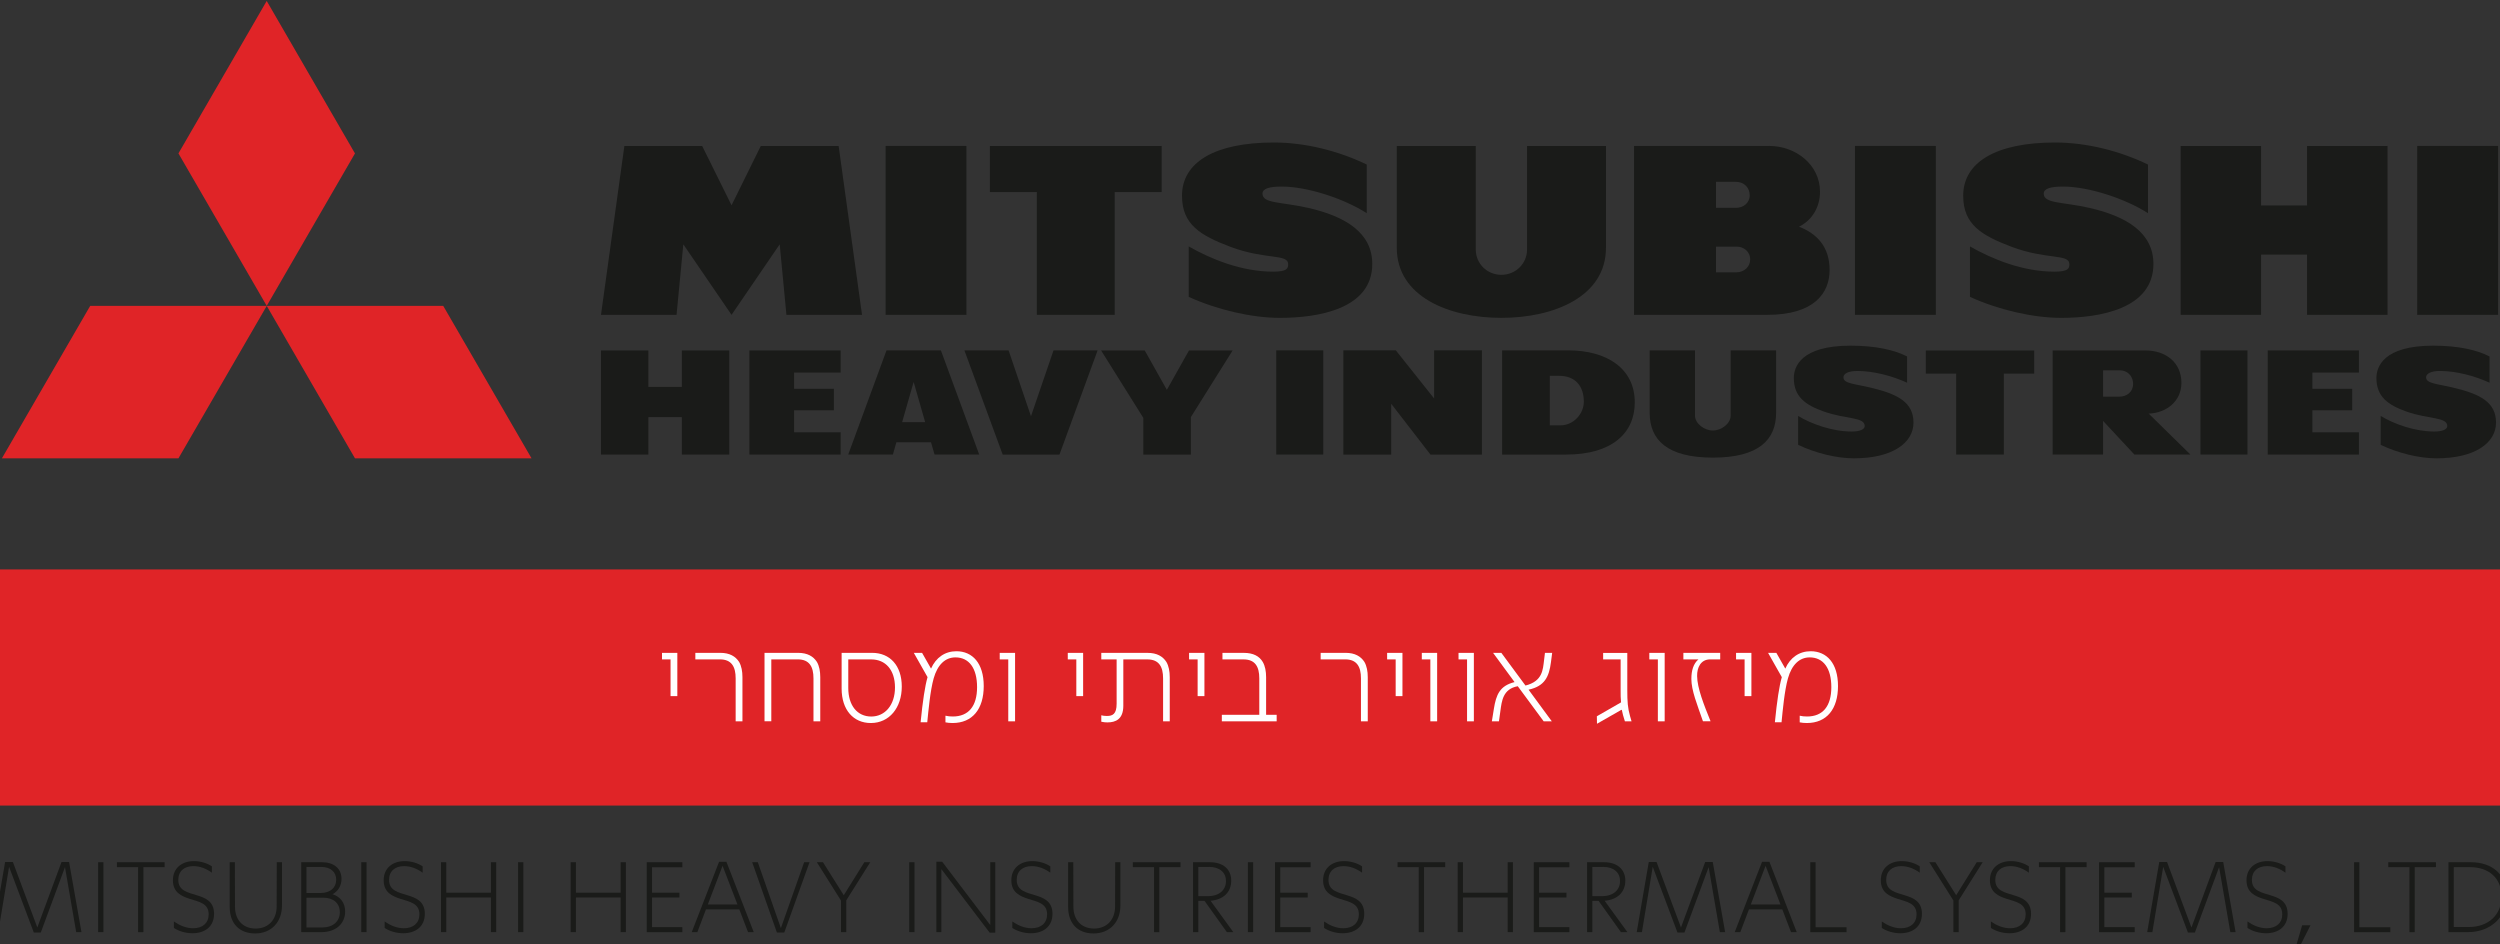 <svg width="180" height="68" viewBox="0 0 180 68" fill="none" xmlns="http://www.w3.org/2000/svg">
<rect x="0" y="0" width="180" height="68" fill="#333333" stroke="none"/>
<g clip-path="url(#clip0_402_2613)">
<path d="M19.205 22.023L25.558 11.047L19.203 0.068L12.848 11.045L19.205 22.023Z" fill="#E02427"/>
<path d="M19.205 22.023L25.558 33H38.271L31.912 22.023H19.205Z" fill="#E02427"/>
<path d="M6.494 22.023L0.137 33H12.848L19.207 22.023H6.494Z" fill="#E02427"/>
<path d="M69.583 10.508H63.764V22.669H69.583V10.508Z" fill="#1A1B19"/>
<path d="M54.777 10.51L52.671 14.779L50.556 10.51H44.955L43.271 22.669H48.712L49.199 17.591L52.671 22.669L56.138 17.591L56.623 22.669H62.066L60.382 10.51H54.777Z" fill="#1A1B19"/>
<path d="M83.64 10.51H71.272V13.829H74.652V22.669H80.259V13.829H83.64V10.51Z" fill="#1A1B19"/>
<path d="M98.406 15.351V11.847C96.392 10.873 94.002 10.26 91.72 10.26C87.438 10.26 85.104 11.696 85.104 14.09C85.104 16.151 86.399 16.943 88.592 17.772C91.132 18.728 92.748 18.248 92.748 19.03C92.748 19.333 92.652 19.559 91.671 19.559C89.382 19.559 87.183 18.652 85.589 17.743V21.375C87.62 22.3 90.12 22.887 92.157 22.887C94.911 22.887 98.803 22.244 98.803 19.005C98.803 16.746 96.85 15.575 94.209 14.972C92.229 14.52 90.899 14.666 90.899 13.938C90.899 13.573 91.413 13.433 92.282 13.433C94.158 13.433 96.803 14.317 98.407 15.351" fill="#1A1B19"/>
<path d="M139.38 10.508H133.557V22.669H139.38V10.508Z" fill="#1A1B19"/>
<path d="M179.863 10.508H174.038V22.669H179.863V10.508Z" fill="#1A1B19"/>
<path d="M154.656 15.351V11.847C152.641 10.873 150.246 10.26 147.969 10.26C143.688 10.26 141.35 11.696 141.35 14.09C141.35 16.151 142.645 16.943 144.838 17.772C147.38 18.728 148.996 18.248 148.996 19.03C148.996 19.333 148.902 19.559 147.916 19.559C145.631 19.559 143.431 18.652 141.839 17.743V21.375C143.866 22.3 146.364 22.887 148.407 22.887C151.158 22.887 155.047 22.244 155.047 19.005C155.047 16.746 153.096 15.575 150.457 14.972C148.475 14.52 147.149 14.666 147.149 13.938C147.149 13.573 147.665 13.433 148.532 13.433C150.41 13.433 153.047 14.317 154.658 15.351" fill="#1A1B19"/>
<path d="M108.1 22.886C111.884 22.886 115.63 21.354 115.63 17.842V10.51H109.947V17.973C109.947 18.962 109.145 19.787 108.1 19.787C107.055 19.787 106.255 18.964 106.255 17.973V10.51H100.569V17.842C100.569 21.354 104.312 22.886 108.102 22.886" fill="#1A1B19"/>
<path d="M124.984 19.61H123.552V17.758H125.049C125.532 17.758 126.013 18.102 126.013 18.679C126.013 19.19 125.604 19.61 124.986 19.61M124.968 13.093C125.62 13.093 125.978 13.554 125.978 14.057C125.978 14.625 125.514 14.964 124.984 14.964H123.552V13.091H124.968V13.093ZM127.246 22.669C130.613 22.669 131.732 21.108 131.732 19.442C131.732 17.776 130.826 16.822 129.529 16.324C130.499 15.84 131.041 14.88 131.041 13.807C131.041 11.843 129.271 10.508 127.394 10.508H117.649V22.669H127.246Z" fill="#1A1B19"/>
<path d="M166.109 10.51V14.793H162.797V10.51H157.007V22.669H162.797V18.332H166.109V22.669H171.902V10.51H166.109Z" fill="#1A1B19"/>
<path d="M95.275 25.225H91.889V32.727H95.275V25.225Z" fill="#1A1B19"/>
<path d="M161.818 25.231H158.432V32.727H161.818V25.231Z" fill="#1A1B19"/>
<path d="M137.31 27.549V25.664C136.392 25.196 135.052 24.888 133.244 24.888C129.635 24.888 129.155 26.427 129.155 27.219C129.155 28.546 129.967 29.158 131.333 29.636C132.925 30.198 134.26 30.011 134.26 30.68C134.26 30.869 134.005 31.07 133.328 31.07C131.924 31.07 130.441 30.534 129.466 29.949V32.028C130.707 32.623 132.235 33 133.479 33C136.259 33 137.771 31.888 137.771 30.425C137.771 28.961 136.627 28.376 134.735 27.921C133.524 27.627 132.728 27.627 132.728 27.163C132.728 26.911 133.064 26.71 133.727 26.71C134.876 26.71 136.195 27.049 137.31 27.555" fill="#1A1B19"/>
<path d="M179.248 27.549V25.664C178.335 25.196 177 24.888 175.193 24.888C171.583 24.888 171.102 26.427 171.102 27.219C171.102 28.546 171.916 29.158 173.273 29.636C174.872 30.198 176.204 30.011 176.204 30.68C176.204 30.869 175.948 31.07 175.271 31.07C173.87 31.07 172.377 30.534 171.409 29.949V32.028C172.649 32.623 174.181 33 175.427 33C178.206 33 179.714 31.888 179.714 30.425C179.714 28.961 178.571 28.376 176.682 27.921C175.474 27.627 174.678 27.627 174.678 27.163C174.678 26.911 175.015 26.71 175.674 26.71C176.82 26.71 178.141 27.049 179.248 27.555" fill="#1A1B19"/>
<path d="M123.327 32.949C126.633 32.949 127.88 31.662 127.88 29.724V25.231H124.608V29.919C124.608 30.505 123.935 30.996 123.327 30.996C122.718 30.996 122.04 30.505 122.04 29.919V25.231H118.776V29.724C118.776 31.662 120.028 32.949 123.327 32.949Z" fill="#1A1B19"/>
<path d="M169.842 32.729V31.125H166.492V29.541H169.36V27.992H166.492V26.825H169.842V25.231H163.276V32.729H169.842Z" fill="#1A1B19"/>
<path d="M138.658 26.901H140.843V32.727H144.277V26.901H146.464V25.235H138.658V26.901Z" fill="#1A1B19"/>
<path d="M106.699 32.729V25.225H103.258V28.692L100.499 25.225H96.721V32.729H100.166V29.071L102.993 32.729H106.699Z" fill="#1A1B19"/>
<path d="M84.014 28.07L82.421 25.233H79.279L82.318 30.085V32.729H85.743V30.03L88.749 25.233H85.606L84.014 28.07Z" fill="#1A1B19"/>
<path d="M76.282 32.729L79.027 25.231H75.852L74.23 29.97L72.62 25.231H69.438L72.193 32.729H76.282Z" fill="#1A1B19"/>
<path d="M64.954 30.392L65.782 27.5L66.611 30.392H64.954ZM63.827 25.231L61.072 32.727H64.289L64.539 31.843H67.032L67.288 32.727H70.503L67.746 25.231H63.827Z" fill="#1A1B19"/>
<path d="M60.527 32.729V31.125H57.175V29.541H60.039V27.992H57.175V26.825H60.527V25.233H53.957V32.729H60.527Z" fill="#1A1B19"/>
<path d="M112.367 30.624H111.588V27.059H112.249C113.4 27.059 114.036 27.773 114.036 28.922C114.036 29.806 113.279 30.624 112.367 30.624ZM112.758 32.729C116.084 32.729 117.704 31.164 117.704 28.971C117.704 26.509 115.663 25.227 112.924 25.227H108.153V32.729H112.76H112.758Z" fill="#1A1B19"/>
<path d="M152.584 28.561H151.422V26.665H152.656C153.094 26.665 153.582 27 153.582 27.646C153.582 28.22 153.13 28.561 152.584 28.561ZM147.79 25.233V32.727H151.42V30.304L153.675 32.727H157.71L154.707 29.781C156.011 29.73 157.062 28.866 157.062 27.57C157.062 26.058 155.886 25.233 154.482 25.233H147.79Z" fill="#1A1B19"/>
<path d="M49.091 25.233V27.857H46.683V25.233H43.271V32.729H46.683V30.034H49.091V32.729H52.507V25.233H49.091Z" fill="#1A1B19"/>
<rect width="180" height="17" transform="translate(0 41)" fill="#E02427"/>
<path d="M48.279 47.477H47.664V47.007H48.768V50.121H48.279V47.479V47.477Z" fill="white"/>
<path d="M52.967 48.84C52.967 48.014 52.679 47.475 51.833 47.475H50.065V47.005H51.861C52.534 47.005 52.955 47.256 53.216 47.659C53.388 47.957 53.456 48.341 53.456 48.754V51.934H52.967V48.84Z" fill="white"/>
<path d="M55.043 47.005H57.463C58.135 47.005 58.558 47.256 58.818 47.659C58.991 47.957 59.059 48.341 59.059 48.754V51.934H58.57V48.84C58.57 48.014 58.282 47.475 57.436 47.475H55.534V51.932H55.045V47.003L55.043 47.005Z" fill="white"/>
<path d="M60.597 49.58V47.005H62.796C64.073 47.005 64.928 47.918 64.928 49.435C64.928 50.953 64.035 52.058 62.7 52.058C61.45 52.058 60.597 51.118 60.597 49.58ZM64.439 49.494C64.439 48.235 63.757 47.477 62.729 47.477H61.076V49.533C61.076 50.802 61.73 51.59 62.729 51.59C63.728 51.59 64.439 50.753 64.439 49.496V49.494Z" fill="white"/>
<path d="M68.072 52.011V51.531C68.234 51.57 68.416 51.588 68.6 51.588C69.734 51.588 70.349 50.847 70.349 49.474C70.349 48.102 69.763 47.332 68.792 47.332C68.052 47.332 67.504 47.861 67.225 48.84C66.975 49.723 66.842 51.214 66.763 52.001H66.284C66.438 50.444 66.601 49.386 66.783 48.754L65.794 47.005H66.389L67.034 48.139C67.388 47.342 68.042 46.889 68.859 46.889C70.012 46.889 70.829 47.745 70.829 49.396C70.829 51.047 70.022 52.058 68.581 52.058C68.379 52.058 68.224 52.038 68.072 52.009V52.011Z" fill="white"/>
<path d="M72.595 47.477H71.98V47.007H73.085V51.936H72.595V47.479V47.477Z" fill="white"/>
<path d="M77.495 47.477H76.88V47.007H77.985V50.121H77.495V47.479V47.477Z" fill="white"/>
<path d="M79.293 51.964V51.501C79.398 51.531 79.543 51.55 79.696 51.55C80.109 51.55 80.397 51.415 80.397 50.667V47.477H79.293V47.007H82.626C83.298 47.007 83.721 47.258 83.981 47.661C84.153 47.959 84.222 48.343 84.222 48.756V51.936H83.742V48.842C83.742 48.016 83.454 47.477 82.608 47.477H80.879V50.812C80.879 51.791 80.321 52.013 79.735 52.013C79.61 52.013 79.467 52.003 79.293 51.965V51.964Z" fill="white"/>
<path d="M86.229 47.477H85.614V47.007H86.719V50.121H86.229V47.479V47.477Z" fill="white"/>
<path d="M87.968 51.464H90.669V48.842C90.669 48.016 90.381 47.477 89.535 47.477H88.017V47.007H89.564C90.236 47.007 90.678 47.248 90.919 47.661C91.092 47.959 91.16 48.343 91.16 48.756V51.464H91.92V51.934H87.972V51.464H87.968Z" fill="white"/>
<path d="M97.989 48.84C97.989 48.014 97.701 47.475 96.855 47.475H95.087V47.005H96.882C97.554 47.005 97.977 47.256 98.238 47.659C98.41 47.957 98.479 48.341 98.479 48.754V51.934H97.989V48.84Z" fill="white"/>
<path d="M100.488 47.477H99.873V47.007H100.977V50.121H100.488V47.479V47.477Z" fill="white"/>
<path d="M102.985 47.477H102.37V47.007H103.474V51.936H102.985V47.479V47.477Z" fill="white"/>
<path d="M105.628 47.477H105.014V47.007H106.118V51.936H105.628V47.479V47.477Z" fill="white"/>
<path d="M107.559 51.031C107.724 50.023 107.973 49.379 109.048 49.11L107.501 47.005H108.096L109.835 49.359C111.075 49.042 111.084 48.215 111.171 47.544L111.237 47.005H111.756L111.67 47.669C111.535 48.727 111.219 49.408 110.056 49.657L111.729 51.934H111.143L109.279 49.408C108.211 49.6 108.125 50.475 108.029 51.186L107.924 51.936H107.414L107.559 51.033V51.031Z" fill="white"/>
<path d="M114.976 51.57L116.715 50.571C116.685 50.313 116.685 50.033 116.685 49.678V47.479H115.426V47.009H117.165V49.68C117.165 50.516 117.194 50.969 117.367 51.574L117.472 51.938H116.993C116.877 51.601 116.82 51.343 116.771 51.112H116.732L114.983 52.111L114.974 51.572L114.976 51.57Z" fill="white"/>
<path d="M119.366 47.477H118.751V47.007H119.856V51.936H119.366V47.479V47.477Z" fill="white"/>
<path d="M121.779 48.869C121.779 48.282 121.924 47.782 122.288 47.475H121.203V47.005H123.855V47.475H123.134C122.453 47.475 122.182 48.063 122.192 48.675C122.202 49.541 122.672 50.722 123.161 51.932H122.613C122.2 50.732 121.777 49.723 121.777 48.867L121.779 48.869Z" fill="white"/>
<path d="M125.611 47.477H124.996V47.007H126.101V50.121H125.611V47.479V47.477Z" fill="white"/>
<path d="M129.579 52.011V51.531C129.741 51.57 129.924 51.588 130.108 51.588C131.242 51.588 131.856 50.847 131.856 49.474C131.856 48.102 131.271 47.332 130.3 47.332C129.559 47.332 129.011 47.861 128.733 48.84C128.482 49.723 128.349 51.214 128.271 52.001H127.791C127.946 50.444 128.108 49.386 128.29 48.754L127.301 47.005H127.897L128.541 48.139C128.895 47.342 129.549 46.889 130.366 46.889C131.52 46.889 132.336 47.745 132.336 49.396C132.336 51.047 131.529 52.058 130.088 52.058C129.886 52.058 129.732 52.038 129.579 52.009V52.011Z" fill="white"/>
<path d="M5.486 67.114L4.679 62.434L2.936 67.142H2.434L0.654 62.411L-0.125 67.112H-0.5L0.368 62.064H0.928L2.686 66.779L4.429 62.064H4.975L5.865 67.112H5.484L5.486 67.114Z" fill="#1A1B19"/>
<path d="M7.066 62.08H7.447V67.114H7.066V62.08Z" fill="#1A1B19"/>
<path d="M9.946 62.435H8.419V62.08H11.851V62.435H10.325V67.116H9.944V62.435H9.946Z" fill="#1A1B19"/>
<path d="M12.52 66.811V66.346C12.924 66.626 13.395 66.834 13.903 66.834C14.591 66.834 15.024 66.458 15.024 65.83C15.024 65.026 14.306 64.929 13.655 64.716C13.071 64.523 12.45 64.265 12.45 63.379C12.45 62.493 13.107 62 13.962 62C14.426 62 14.905 62.14 15.255 62.376V62.834C14.867 62.553 14.411 62.361 13.924 62.361C13.259 62.361 12.838 62.729 12.838 63.349C12.838 64.133 13.505 64.251 14.208 64.471C14.717 64.634 15.413 64.854 15.413 65.793C15.413 66.731 14.733 67.194 13.857 67.194C13.378 67.194 12.886 67.054 12.518 66.811H12.52Z" fill="#1A1B19"/>
<path d="M16.538 65.314V62.08H16.911L16.919 65.277C16.919 66.243 17.495 66.856 18.408 66.856C19.321 66.856 19.919 66.221 19.919 65.262L19.927 62.08H20.302V65.202C20.302 66.398 19.524 67.209 18.372 67.209C17.22 67.209 16.54 66.478 16.54 65.312L16.538 65.314Z" fill="#1A1B19"/>
<path d="M21.687 62.08H23.191C24.021 62.08 24.589 62.523 24.589 63.277C24.589 63.764 24.35 64.163 23.945 64.383C24.498 64.561 24.851 64.996 24.851 65.63C24.851 66.516 24.17 67.114 23.138 67.114H21.687V62.08ZM23.093 64.295C23.78 64.295 24.206 63.912 24.206 63.344C24.206 62.776 23.788 62.421 23.151 62.421H22.066V64.295H23.091H23.093ZM23.22 66.776C23.968 66.776 24.468 66.34 24.468 65.684C24.468 65.028 23.996 64.635 23.286 64.635H22.066V66.776H23.218H23.22Z" fill="#1A1B19"/>
<path d="M26.01 62.08H26.391V67.114H26.01V62.08Z" fill="#1A1B19"/>
<path d="M27.694 66.811V66.346C28.098 66.626 28.569 66.834 29.077 66.834C29.765 66.834 30.198 66.458 30.198 65.83C30.198 65.026 29.48 64.929 28.829 64.716C28.245 64.523 27.624 64.265 27.624 63.379C27.624 62.493 28.281 62 29.136 62C29.6 62 30.079 62.14 30.43 62.376V62.834C30.041 62.553 29.585 62.361 29.098 62.361C28.433 62.361 28.012 62.729 28.012 63.349C28.012 64.133 28.679 64.251 29.382 64.471C29.892 64.634 30.587 64.854 30.587 65.793C30.587 66.731 29.907 67.194 29.031 67.194C28.552 67.194 28.06 67.054 27.692 66.811H27.694Z" fill="#1A1B19"/>
<path d="M31.75 62.08H32.131V64.273H35.347V62.08H35.728V67.114H35.347V64.619H32.131V67.114H31.75V62.08Z" fill="#1A1B19"/>
<path d="M37.3 62.08H37.681V67.114H37.3V62.08Z" fill="#1A1B19"/>
<path d="M41.087 62.08H41.468V64.273H44.685V62.08H45.065V67.114H44.685V64.619H41.468V67.114H41.087V62.08Z" fill="#1A1B19"/>
<path d="M46.564 62.08H49.129V62.443H46.945V64.273H48.919V64.621H46.945V66.753H49.129V67.116H46.564V62.082V62.08Z" fill="#1A1B19"/>
<path d="M51.772 62.05H52.302L54.27 67.114H53.859L53.23 65.475H50.83L50.209 67.114H49.805L51.773 62.05H51.772ZM53.096 65.121L52.025 62.338L50.963 65.121H53.094H53.096Z" fill="#1A1B19"/>
<path d="M54.158 62.08H54.562L56.223 66.826L57.898 62.08H58.286L56.468 67.144H55.937L54.157 62.08H54.158Z" fill="#1A1B19"/>
<path d="M60.548 64.834L58.813 62.08H59.254L60.751 64.456L62.232 62.08H62.658L60.931 64.826V67.114H60.55V64.834H60.548Z" fill="#1A1B19"/>
<path d="M65.464 62.08H65.845V67.114H65.464V62.08Z" fill="#1A1B19"/>
<path d="M71.659 62.08V67.151H71.255L67.777 62.576V67.114H67.417V62.043H67.836L71.299 66.604V62.078H71.659V62.08Z" fill="#1A1B19"/>
<path d="M72.886 66.811V66.346C73.29 66.626 73.761 66.834 74.269 66.834C74.957 66.834 75.391 66.458 75.391 65.83C75.391 65.026 74.673 64.929 74.021 64.716C73.438 64.523 72.816 64.265 72.816 63.379C72.816 62.493 73.474 62 74.328 62C74.792 62 75.271 62.14 75.622 62.376V62.834C75.233 62.553 74.777 62.361 74.29 62.361C73.625 62.361 73.204 62.729 73.204 63.349C73.204 64.133 73.871 64.251 74.574 64.471C75.084 64.634 75.779 64.854 75.779 65.793C75.779 66.731 75.099 67.194 74.224 67.194C73.744 67.194 73.252 67.054 72.884 66.811H72.886Z" fill="#1A1B19"/>
<path d="M76.904 65.314V62.08H77.277L77.285 65.277C77.285 66.243 77.861 66.856 78.774 66.856C79.687 66.856 80.286 66.221 80.286 65.262L80.293 62.08H80.668V65.202C80.668 66.398 79.89 67.209 78.738 67.209C77.586 67.209 76.906 66.478 76.906 65.312L76.904 65.314Z" fill="#1A1B19"/>
<path d="M83.091 62.435H81.564V62.08H84.997V62.435H83.47V67.116H83.089V62.435H83.091Z" fill="#1A1B19"/>
<path d="M88.335 67.114L86.727 64.864H86.278V67.114H85.897V62.08H87.124C88.045 62.08 88.649 62.576 88.649 63.402C88.649 64.228 88.096 64.776 87.16 64.856L88.799 67.114H88.335ZM86.279 64.523H86.96C87.789 64.523 88.269 64.08 88.269 63.437C88.269 62.794 87.789 62.419 87.064 62.419H86.278V64.522L86.279 64.523Z" fill="#1A1B19"/>
<path d="M89.848 62.08H90.229V67.114H89.848V62.08Z" fill="#1A1B19"/>
<path d="M91.8 62.08H94.365V62.443H92.18V64.273H94.154V64.621H92.18V66.753H94.365V67.116H91.8V62.082V62.08Z" fill="#1A1B19"/>
<path d="M95.333 66.811V66.346C95.736 66.626 96.208 66.834 96.716 66.834C97.403 66.834 97.837 66.458 97.837 65.83C97.837 65.026 97.119 64.929 96.467 64.716C95.884 64.523 95.263 64.265 95.263 63.379C95.263 62.493 95.92 62 96.774 62C97.238 62 97.718 62.14 98.068 62.376V62.834C97.68 62.553 97.223 62.361 96.736 62.361C96.072 62.361 95.651 62.729 95.651 63.349C95.651 64.133 96.318 64.251 97.02 64.471C97.53 64.634 98.225 64.854 98.225 65.793C98.225 66.731 97.545 67.194 96.67 67.194C96.191 67.194 95.698 67.054 95.331 66.811H95.333Z" fill="#1A1B19"/>
<path d="M102.149 62.435H100.624V62.08H104.056V62.435H102.529V67.116H102.149V62.435Z" fill="#1A1B19"/>
<path d="M104.954 62.08H105.335V64.273H108.552V62.08H108.932V67.114H108.552V64.619H105.335V67.114H104.954V62.08Z" fill="#1A1B19"/>
<path d="M110.431 62.08H112.996V62.443H110.812V64.273H112.786V64.621H110.812V66.753H112.996V67.116H110.431V62.082V62.08Z" fill="#1A1B19"/>
<path d="M116.707 67.114L115.099 64.864H114.65V67.114H114.269V62.08H115.496C116.417 62.08 117.023 62.576 117.023 63.402C117.023 64.228 116.47 64.776 115.534 64.856L117.173 67.114H116.709H116.707ZM114.652 64.523H115.332C116.161 64.523 116.641 64.08 116.641 63.437C116.641 62.794 116.161 62.419 115.436 62.419H114.65V64.522L114.652 64.523Z" fill="#1A1B19"/>
<path d="M123.83 67.114L123.023 62.434L121.28 67.142H120.778L118.997 62.411L118.219 67.112H117.844L118.711 62.064H119.272L121.03 66.779L122.773 62.064H123.318L124.209 67.112H123.828L123.83 67.114Z" fill="#1A1B19"/>
<path d="M126.868 62.05H127.399L129.365 67.114H128.954L128.325 65.475H125.925L125.304 67.114H124.9L126.868 62.05ZM128.193 65.121L127.122 62.338L126.059 65.121H128.191H128.193Z" fill="#1A1B19"/>
<path d="M130.341 62.08H130.722V66.761H132.951V67.116H130.341V62.082V62.08Z" fill="#1A1B19"/>
<path d="M135.488 66.811V66.346C135.891 66.626 136.363 66.834 136.871 66.834C137.558 66.834 137.992 66.458 137.992 65.83C137.992 65.026 137.274 64.929 136.622 64.716C136.039 64.523 135.418 64.265 135.418 63.379C135.418 62.493 136.075 62 136.929 62C137.393 62 137.873 62.14 138.223 62.376V62.834C137.835 62.553 137.378 62.361 136.891 62.361C136.225 62.361 135.806 62.729 135.806 63.349C135.806 64.133 136.471 64.251 137.176 64.471C137.685 64.634 138.38 64.854 138.38 65.793C138.38 66.731 137.7 67.194 136.825 67.194C136.346 67.194 135.853 67.054 135.486 66.811H135.488Z" fill="#1A1B19"/>
<path d="M140.642 64.834L138.907 62.08H139.348L140.845 64.456L142.326 62.08H142.753L141.025 64.826V67.114H140.644V64.834H140.642Z" fill="#1A1B19"/>
<path d="M143.344 66.811V66.346C143.747 66.626 144.219 66.834 144.727 66.834C145.414 66.834 145.848 66.458 145.848 65.83C145.848 65.026 145.13 64.929 144.478 64.716C143.895 64.523 143.274 64.265 143.274 63.379C143.274 62.493 143.931 62 144.785 62C145.249 62 145.729 62.14 146.079 62.376V62.834C145.691 62.553 145.234 62.361 144.747 62.361C144.081 62.361 143.662 62.729 143.662 63.349C143.662 64.133 144.327 64.251 145.032 64.471C145.541 64.634 146.236 64.854 146.236 65.793C146.236 66.731 145.556 67.194 144.681 67.194C144.202 67.194 143.709 67.054 143.342 66.811H143.344Z" fill="#1A1B19"/>
<path d="M148.328 62.435H146.803V62.08H150.235V62.435H148.709V67.116H148.328V62.435Z" fill="#1A1B19"/>
<path d="M151.133 62.08H153.698V62.443H151.514V64.273H153.488V64.621H151.514V66.753H153.698V67.116H151.133V62.082V62.08Z" fill="#1A1B19"/>
<path d="M160.583 67.114L159.776 62.434L158.033 67.142H157.531L155.75 62.411L154.971 67.112H154.598L155.466 62.064H156.027L157.785 66.779L159.527 62.064H160.073L160.963 67.112H160.583V67.114Z" fill="#1A1B19"/>
<path d="M161.818 66.811V66.346C162.221 66.626 162.693 66.834 163.201 66.834C163.888 66.834 164.322 66.458 164.322 65.83C164.322 65.026 163.604 64.929 162.952 64.716C162.369 64.523 161.748 64.265 161.748 63.379C161.748 62.493 162.405 62 163.259 62C163.723 62 164.203 62.14 164.553 62.376V62.834C164.165 62.553 163.708 62.361 163.221 62.361C162.555 62.361 162.136 62.729 162.136 63.349C162.136 64.133 162.801 64.251 163.506 64.471C164.015 64.634 164.71 64.854 164.71 65.793C164.71 66.731 164.03 67.194 163.155 67.194C162.676 67.194 162.183 67.054 161.816 66.811H161.818Z" fill="#1A1B19"/>
<path d="M165.754 66.621H166.353L165.658 68H165.351L165.754 66.621Z" fill="#1A1B19"/>
<path d="M169.494 62.08H169.874V66.761H172.104V67.116H169.494V62.082V62.08Z" fill="#1A1B19"/>
<path d="M173.481 62.435H171.954V62.08H175.387V62.435H173.86V67.116H173.479V62.435H173.481Z" fill="#1A1B19"/>
<path d="M176.289 62.08H177.905C179.46 62.08 180.5 62.996 180.5 64.486C180.5 65.976 179.371 67.114 177.687 67.114H176.289V62.08ZM177.747 66.746C179.168 66.746 180.112 65.867 180.112 64.553C180.112 63.239 179.214 62.435 177.838 62.435H176.671V66.746H177.749H177.747Z" fill="#1A1B19"/>
</g>
<defs>
<clipPath id="clip0_402_2613">
<rect width="180" height="68" fill="white"/>
</clipPath>
</defs>
</svg>
